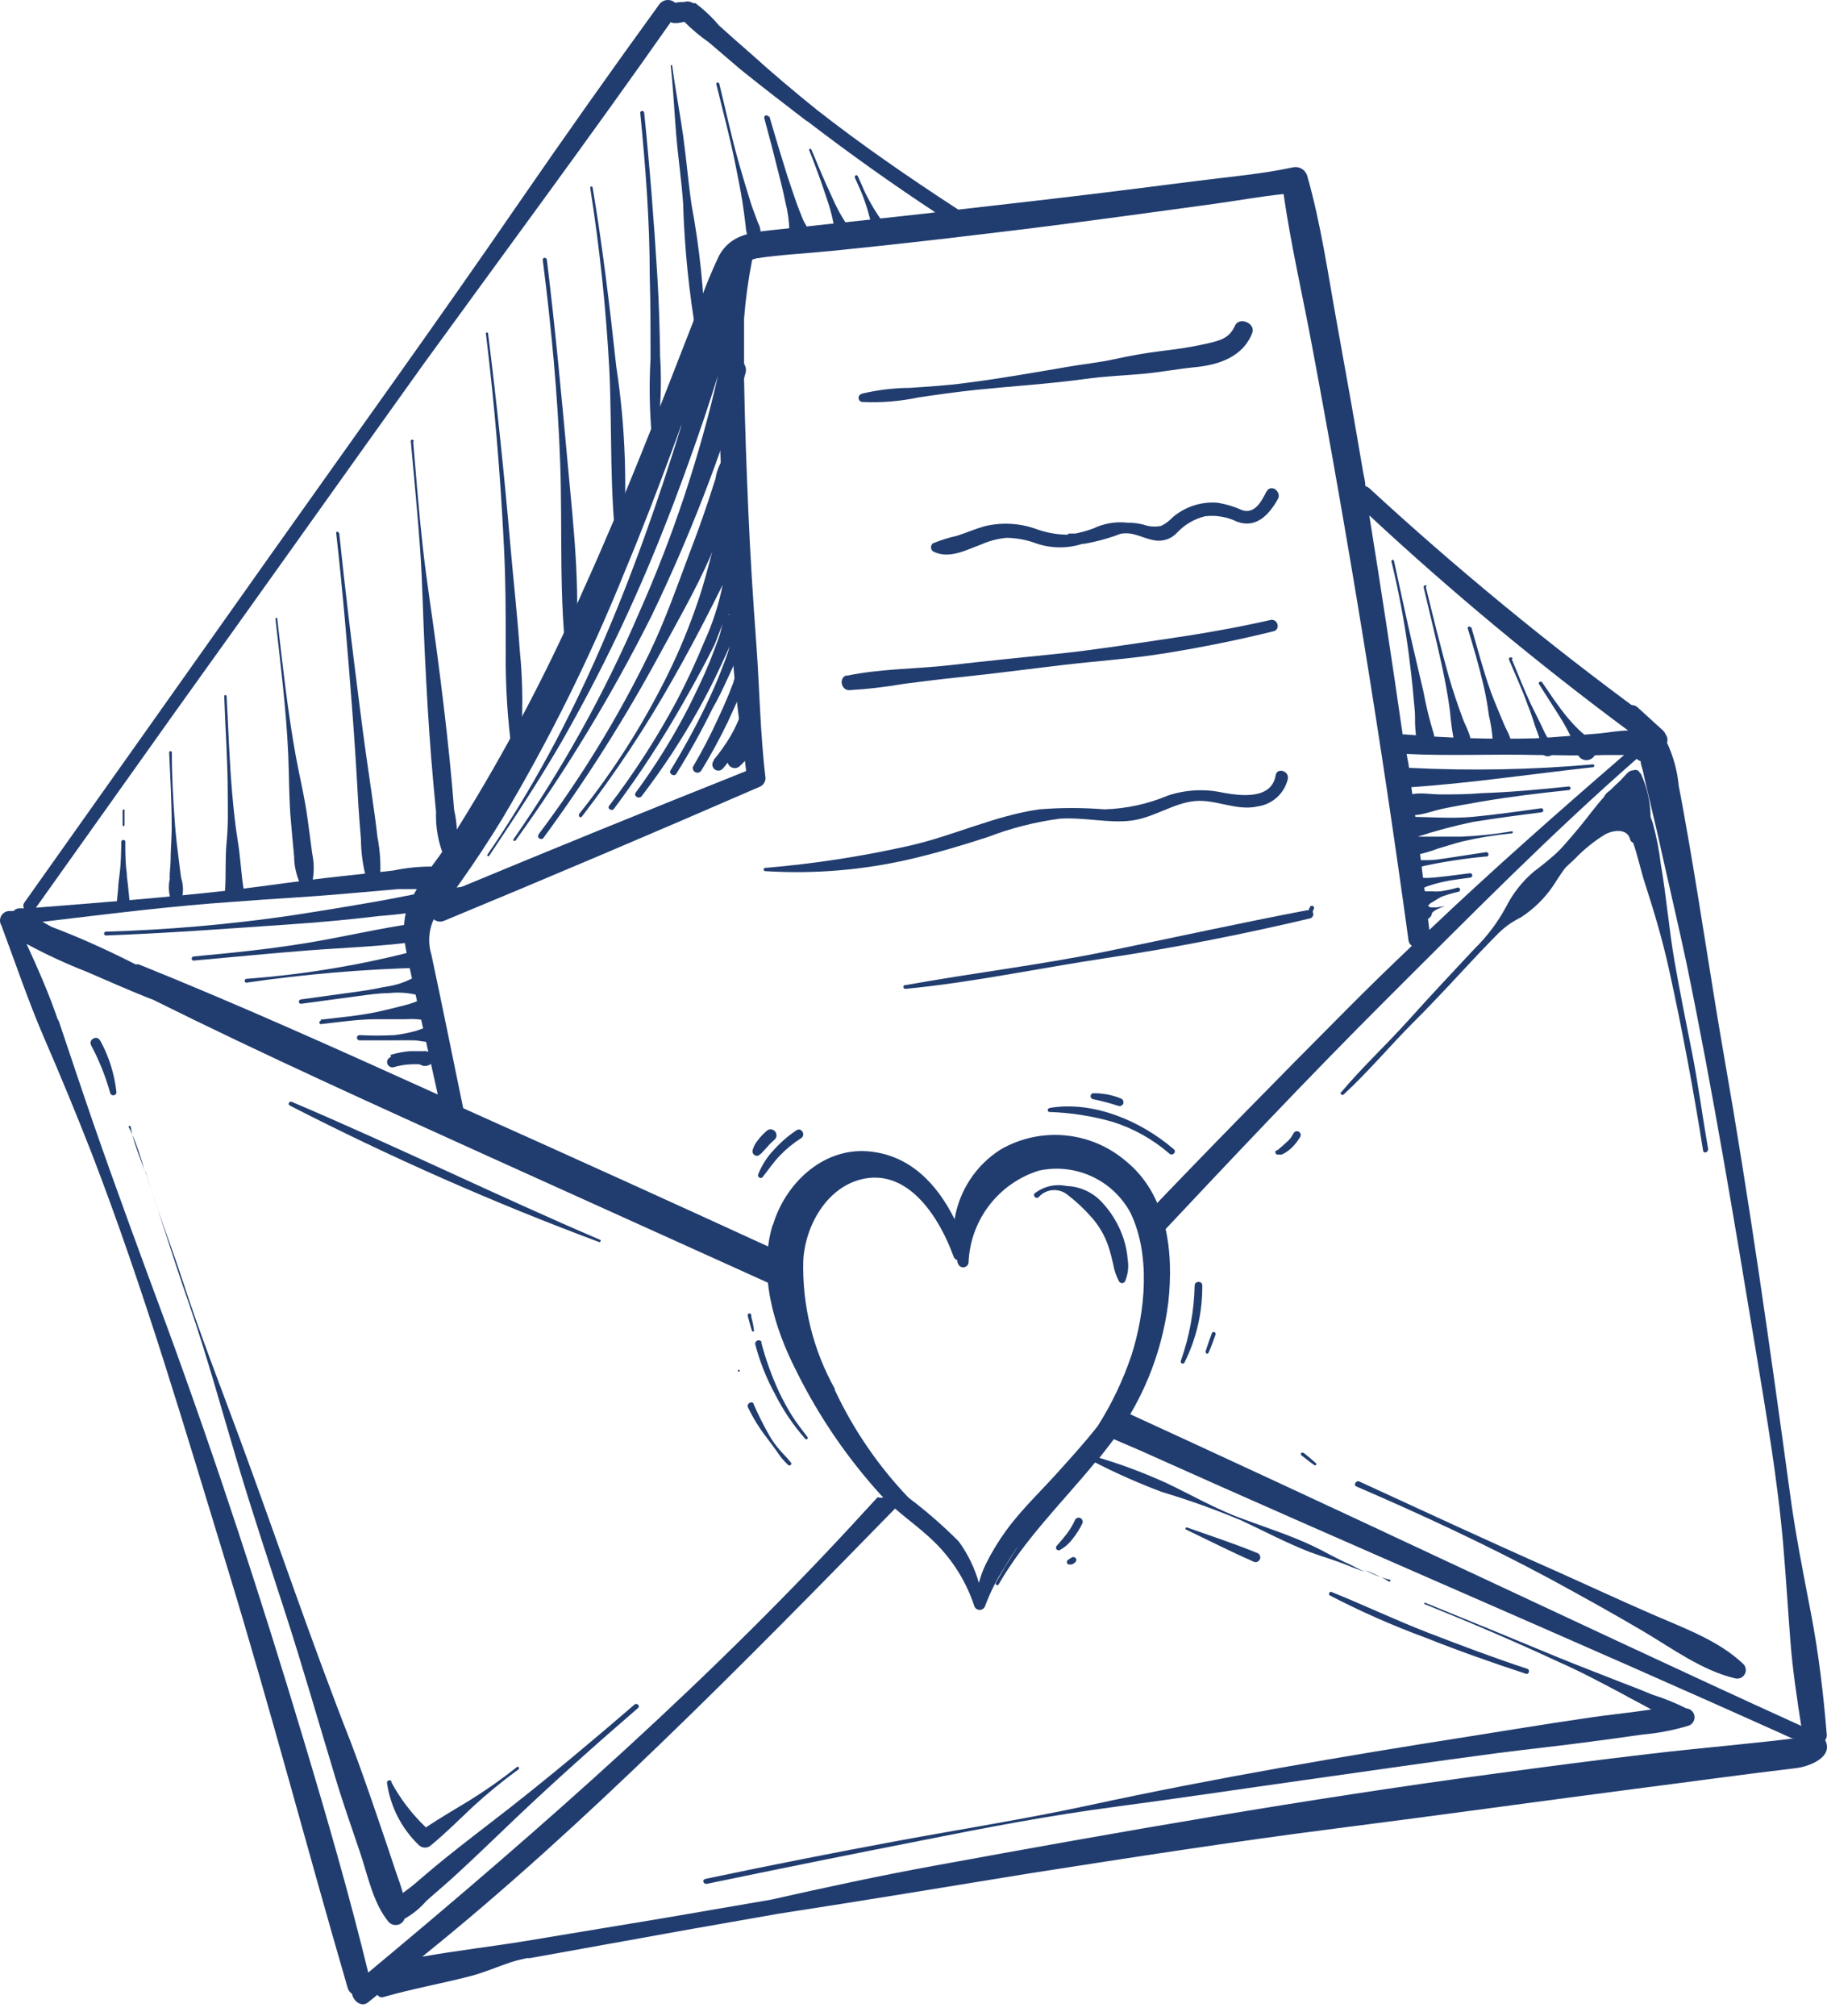 <?xml version="1.0" encoding="UTF-8"?> <svg xmlns="http://www.w3.org/2000/svg" width="146" height="161" viewBox="0 0 146 161" fill="none"><path d="M0.79 72.759C0.652 72.754 0.514 72.786 0.393 72.853C0.272 72.921 0.171 73.02 0.102 73.14C0.032 73.26 -0.003 73.397 0 73.535C0.003 73.674 0.044 73.809 0.118 73.926C1.26 76.984 2.287 80.042 3.582 83.024C4.876 86.005 6.119 89.025 7.312 92.07C11.499 102.919 14.773 114.11 18.173 125.212C21.573 136.314 24.517 147.568 27.778 158.747C27.829 158.951 27.956 159.128 28.133 159.241C28.222 159.812 28.882 160.333 29.402 159.927L30.163 159.317C30.211 159.398 30.285 159.46 30.373 159.492C30.46 159.525 30.557 159.526 30.645 159.495C32.942 158.835 35.302 158.417 37.611 157.82C38.728 157.528 39.743 157.072 40.821 156.716C41.215 156.59 41.633 156.488 42.09 156.387H42.344L53.053 154.458C56.123 153.9 59.181 153.379 62.252 152.834C68.938 151.806 75.625 150.702 82.311 149.611C90.445 148.342 98.59 147.073 106.749 146.033C114.907 144.993 123.104 143.851 131.288 142.785C135.373 142.265 139.446 141.694 143.532 141.212C144.585 141.085 146.551 140.336 145.854 138.978C145.95 138.852 145.995 138.693 145.98 138.534C145.714 135.273 145.333 132.051 144.712 128.815C144.09 125.58 143.443 122.332 143.011 119.045C141.425 107.448 139.789 95.864 137.771 84.331C136.769 78.583 135.931 72.797 134.929 67.037C134.675 65.616 134.434 64.195 134.155 62.786C134.045 61.586 133.727 60.414 133.216 59.322C133.277 59.141 133.262 58.942 133.177 58.771C133.091 58.6 132.941 58.469 132.759 58.409C132.398 58.315 132.028 58.26 131.656 58.244C131.769 58.048 131.805 57.816 131.756 57.595C131.706 57.374 131.575 57.18 131.389 57.051C123.732 51.444 116.395 45.412 109.413 38.983C109.324 38.909 109.22 38.853 109.109 38.818C109.109 38.45 108.995 38.082 108.931 37.714C108.259 33.718 107.548 29.733 106.825 25.75C106.102 21.765 105.556 17.87 104.465 14.051C104.394 13.805 104.229 13.597 104.006 13.471C103.783 13.345 103.519 13.312 103.272 13.379C100.823 13.899 98.286 14.114 95.799 14.432L88.656 15.332C84.633 15.827 80.599 16.284 76.576 16.741C72.681 14.203 68.887 11.602 65.246 8.747C63.469 7.314 61.693 5.816 59.98 4.268C59.143 3.533 58.293 2.797 57.443 2.023C56.929 1.404 56.346 0.846 55.704 0.361C55.704 0.361 55.628 0.272 55.578 0.259C55.523 0.253 55.467 0.253 55.413 0.259C55.338 0.212 55.257 0.178 55.172 0.157C55.02 0.101 54.853 0.101 54.702 0.157H54.588C54.375 0.16 54.163 0.181 53.953 0.221C53.864 0.141 53.759 0.08 53.645 0.043C53.531 0.005 53.41 -0.008 53.291 0.004C53.172 0.016 53.056 0.053 52.952 0.112C52.847 0.171 52.756 0.252 52.685 0.348C48.878 5.592 45.144 10.87 41.481 16.183C35.01 25.597 28.323 34.859 21.726 44.173C15.128 53.486 8.53 62.812 1.919 72.125C1.88 72.187 1.859 72.26 1.859 72.334C1.859 72.408 1.88 72.481 1.919 72.543H1.526C1.441 72.547 1.358 72.568 1.282 72.605C1.205 72.642 1.137 72.695 1.082 72.759H0.841M64.523 9.686C67.83 12.224 71.235 14.647 74.737 16.957L74.153 17.033C69.902 17.502 65.665 17.959 61.465 18.403C59.828 18.581 58.356 18.834 57.481 20.382C56.695 22.024 56.03 23.72 55.489 25.458C52.659 32.715 49.843 40.011 46.607 47.129C43.525 54.168 39.898 60.956 35.759 67.43C35.365 68.014 34.934 68.61 34.49 69.206C33.467 69.206 32.446 69.312 31.445 69.523L27.042 70.006C24.238 70.31 21.446 70.729 18.642 71.072C13.389 71.68 8.137 72.074 2.871 72.493C6.584 67.273 10.289 62.067 13.986 56.873C20.647 47.598 27.258 38.273 33.931 28.96C40.504 19.913 47.165 10.93 53.598 1.769C53.669 1.807 53.747 1.833 53.827 1.845H54.131C54.319 1.822 54.505 1.788 54.689 1.744C55.291 2.346 55.945 2.894 56.643 3.38C57.493 4.104 58.356 4.839 59.181 5.55C60.919 6.946 62.696 8.316 64.472 9.674M32.688 72.125C31.914 73.964 32.409 75.779 32.815 77.657L34.985 87.414C27.067 83.836 19.137 80.258 11.093 77.022C11.009 77.011 10.923 77.011 10.839 77.022C9.646 76.413 8.441 75.842 7.223 75.297C6.195 74.84 5.168 74.421 4.127 74.028L3.391 73.622C8.543 73.013 13.681 72.353 18.858 72.01C21.726 71.782 24.593 71.642 27.461 71.389L31.851 71.008C32.307 71.008 32.802 71.008 33.31 71.008C33.078 71.392 32.87 71.79 32.688 72.201M57.392 25.889C57.392 27.158 57.392 28.325 57.392 29.48C57.392 33.058 57.582 36.636 57.747 40.201C57.912 43.767 58.141 47.37 58.42 50.948C58.572 52.813 58.724 54.653 58.94 56.505C59.156 58.358 59.435 59.855 59.625 61.581C51.851 64.677 44.099 67.832 36.368 71.046L36.723 70.564C37.928 68.864 39.083 67.126 40.161 65.349C43.934 59.009 47.213 52.387 49.969 45.543C52.672 39.085 54.956 32.487 57.392 25.927M109.413 41.153C115.989 47.261 122.898 53 130.108 58.345C129.334 58.345 128.547 58.51 127.824 58.574C126.098 58.713 124.385 58.878 122.672 58.967C119.235 59.056 115.796 58.954 112.37 58.663C112.278 58.643 112.183 58.643 112.09 58.663C111.245 52.784 110.352 46.93 109.413 41.102M112.306 60.21C115.821 60.388 119.31 60.21 122.812 60.299C124.588 60.299 126.365 60.375 128.154 60.299H129.79C124.576 64.804 119.297 69.447 114.222 74.269C113.715 70.018 113.194 65.768 112.611 61.581C112.611 61.124 112.471 60.667 112.408 60.21M4.66 81.552C3.949 79.446 3.061 77.428 2.122 75.385C3.673 76.225 5.275 76.967 6.918 77.606C8.505 78.291 10.078 78.989 11.689 79.636L12.222 79.839C21.104 84.254 30.125 88.315 39.134 92.4C46.62 95.784 54.11 99.167 61.604 102.551C61.606 102.382 61.661 102.217 61.761 102.081C61.862 101.944 62.002 101.842 62.163 101.789C62.163 101.789 62.163 101.701 62.163 101.663C62.163 101.18 62.328 100.711 62.391 100.242C62.391 100.165 62.391 100.089 62.391 100.013C54.008 96.164 45.613 92.358 37.205 88.594L37.015 88.505C36.165 84.419 35.353 80.347 34.477 76.261C34.187 75.324 34.25 74.312 34.655 73.419C34.772 73.515 34.913 73.577 35.063 73.597C35.214 73.618 35.367 73.595 35.505 73.533C43.964 70.031 52.384 66.457 60.767 62.812C60.893 62.745 60.998 62.644 61.07 62.521C61.142 62.397 61.178 62.256 61.173 62.114C60.742 58.574 60.703 54.958 60.437 51.392C60.171 47.827 59.955 44.376 59.803 40.861C59.65 37.346 59.523 33.819 59.46 30.305C59.46 28.68 59.46 27.056 59.46 25.432C59.587 23.856 59.803 22.289 60.107 20.738L60.424 20.636C62.404 20.332 64.459 20.243 66.451 20.04C70.562 19.625 74.673 19.169 78.784 18.669C82.844 18.2 86.904 17.654 90.965 17.109L97.106 16.271C98.92 16.018 100.747 15.688 102.574 15.497C103.158 19.558 104.097 23.593 104.846 27.615C107.806 43.382 110.378 59.217 112.56 75.119C112.572 75.204 112.602 75.285 112.648 75.357C112.694 75.43 112.755 75.491 112.826 75.538C111.037 77.238 109.261 78.963 107.523 80.715C102.067 86.196 96.636 91.715 91.295 97.311C91.409 98.161 91.51 99.011 91.548 99.848L91.739 99.658C98.083 92.908 104.427 86.158 110.974 79.636C117.521 73.114 123.89 66.643 130.793 60.604C130.881 60.693 130.99 60.759 131.11 60.794C131.11 61.048 131.224 61.302 131.288 61.568C131.351 61.834 131.402 62.076 131.453 62.329L131.947 64.423C132.29 65.831 132.607 67.227 132.912 68.623C133.533 71.401 134.181 74.155 134.777 76.946C136.87 87.097 138.583 97.437 140.284 107.715C141.146 112.955 142.073 118.259 142.517 123.562C142.732 126.1 142.885 128.638 143.075 131.074C143.253 133.37 143.595 135.629 143.95 137.9C143.95 137.9 143.95 137.811 143.824 137.786C134.079 133.358 124.411 128.79 114.717 124.273C106.114 120.238 97.499 116.241 88.871 112.283C88.645 113.048 88.37 113.798 88.046 114.528L91.003 115.797C108.347 123.588 125.87 131.023 143.189 138.826C143.273 138.838 143.359 138.838 143.443 138.826L142.847 138.902L141.273 139.08L138.114 139.41C135.995 139.625 133.889 139.829 131.77 140.082C127.621 140.564 123.484 141.11 119.348 141.668C104.401 143.673 89.518 146.287 74.686 149.002C70.308 149.801 65.956 150.74 61.617 151.717L53.053 153.189L42.103 155.004C39.349 155.46 36.507 155.777 33.741 156.272C40.352 150.956 46.645 145.183 52.773 139.27C59.359 132.926 65.804 126.341 72.224 119.769C72.118 119.812 72.004 119.834 71.888 119.833C71.773 119.833 71.659 119.809 71.553 119.764C71.447 119.72 71.351 119.654 71.27 119.572C71.189 119.49 71.126 119.393 71.082 119.286C70.97 119.423 70.82 119.524 70.651 119.576C70.481 119.628 70.3 119.628 70.131 119.578C69.839 119.908 69.522 120.225 69.23 120.555C56.986 133.967 43.371 145.932 29.427 157.541C27.905 151.286 26.116 145.119 24.263 138.953C20.939 127.864 17.348 116.863 13.351 105.964C11.321 100.483 9.291 95.001 7.375 89.469C6.449 86.779 5.548 84.064 4.635 81.362" fill="#213D6F"></path><path d="M8.035 83.151C8.718 84.413 9.149 85.797 9.304 87.224C9.304 87.528 8.885 87.566 8.809 87.3C8.441 85.98 7.931 84.703 7.286 83.493C7.033 83.037 7.743 82.631 7.984 83.088" fill="#213D6F"></path><path d="M12.565 96.46C13.263 98.49 14.024 100.508 14.684 102.551C16.041 106.7 17.64 110.773 19.15 114.871C22.132 122.953 24.872 131.112 28.032 139.143C28.895 141.402 29.669 143.686 30.455 145.982C30.849 147.124 31.229 148.266 31.61 149.421C31.813 150.004 32.029 150.588 32.193 151.184C32.485 150.956 32.79 150.753 33.056 150.525C33.868 149.839 34.668 149.142 35.505 148.469C37.218 147.086 38.969 145.767 40.707 144.409C44.12 141.732 47.419 138.966 50.705 136.136C50.896 135.971 51.188 136.25 50.984 136.415C47.673 139.27 44.412 142.176 41.227 145.196C39.692 146.655 38.169 148.139 36.609 149.573C35.784 150.347 34.921 151.057 34.071 151.819C33.578 152.389 32.99 152.87 32.333 153.24C32.289 153.362 32.215 153.471 32.117 153.557C32.018 153.642 31.9 153.701 31.773 153.727C31.646 153.754 31.514 153.748 31.39 153.709C31.266 153.67 31.154 153.601 31.064 153.506C29.795 151.984 29.377 149.7 28.755 147.898C28.044 145.805 27.308 143.711 26.674 141.554C25.405 137.38 24.213 133.193 22.868 129.031C21.523 124.869 20.203 120.923 18.96 116.761C17.716 112.6 16.562 108.362 15.153 104.264C14.354 101.98 13.618 99.683 12.869 97.387C12.501 96.232 12.121 95.09 11.727 93.936C11.727 93.771 11.626 93.58 11.562 93.403L12.565 96.46Z" fill="#213D6F"></path><path d="M10.446 89.977C10.476 90.191 10.518 90.403 10.573 90.611C10.49 90.412 10.397 90.217 10.293 90.028C10.23 89.913 10.433 89.85 10.446 90.028" fill="#213D6F"></path><path d="M11.524 93.415C11.22 92.514 10.801 91.563 10.573 90.611C10.958 91.536 11.281 92.485 11.537 93.453" fill="#213D6F"></path><path d="M31.267 142.328C31.993 143.671 32.927 144.892 34.033 145.944C35.162 145.196 36.355 144.498 37.51 143.8C38.829 142.982 40.1 142.088 41.316 141.123C41.43 141.034 41.544 141.224 41.43 141.313C40.161 142.237 38.945 143.233 37.789 144.295C36.697 145.323 35.619 146.401 34.464 147.353C34.331 147.485 34.151 147.56 33.963 147.56C33.775 147.56 33.595 147.485 33.462 147.353C32.083 146.026 31.189 144.274 30.924 142.379C30.924 142.176 31.203 142.112 31.292 142.277" fill="#213D6F"></path><path d="M56.504 150.03C61.579 148.964 66.654 147.962 71.73 147.023C76.805 146.084 81.969 145.272 87.032 144.18C97.182 141.985 107.333 140.26 117.623 138.648C120.503 138.192 123.396 137.71 126.276 137.291C127.545 137.088 128.953 136.923 130.298 136.758L131.96 136.53C131.199 136.098 130.4 135.705 129.613 135.261C127.938 134.373 126.251 133.472 124.538 132.723C121.023 131.086 117.458 129.564 113.854 128.117C113.778 128.117 113.854 127.965 113.854 127.99C117.394 129.424 120.922 130.883 124.449 132.342C126.149 133.04 127.862 133.687 129.524 134.347C130.374 134.664 131.237 135.007 132.062 135.35C132.987 135.639 133.886 136.004 134.752 136.441C134.916 136.452 135.071 136.519 135.191 136.632C135.311 136.745 135.388 136.896 135.409 137.059C135.43 137.222 135.394 137.388 135.306 137.527C135.219 137.667 135.086 137.772 134.929 137.824C133.727 138.188 132.489 138.426 131.237 138.534C129.854 138.737 128.471 138.915 127.075 139.105C124.627 139.435 122.165 139.689 119.716 140.006C114.501 140.691 109.299 141.453 104.084 142.188C99.111 142.886 94.137 143.635 89.15 144.295C83.948 144.98 78.81 145.957 73.671 146.985C67.927 148.11 62.188 149.268 56.453 150.461C56.199 150.461 56.085 150.131 56.352 150.068" fill="#213D6F"></path><path d="M110.999 126.316C110.802 126.187 110.599 126.069 110.39 125.961C110.609 126.046 110.834 126.113 111.063 126.164C111.177 126.164 111.063 126.379 110.999 126.316Z" fill="#213D6F"></path><path d="M61.744 97.831C60.576 101.726 61.833 105.964 63.622 109.466C65.404 113.071 67.68 116.411 70.384 119.388C71.653 120.771 73.328 121.824 74.711 123.195C76.149 124.612 77.228 126.352 77.858 128.27C77.889 128.359 77.947 128.437 78.024 128.492C78.102 128.547 78.194 128.576 78.289 128.576C78.384 128.576 78.476 128.547 78.554 128.492C78.631 128.437 78.689 128.359 78.721 128.27C79.127 127.174 79.654 126.127 80.294 125.149C80.636 124.552 81.017 123.969 81.41 123.398C80.776 124.387 80.141 125.39 79.583 126.417C79.507 126.557 79.723 126.684 79.799 126.544C81.88 122.928 84.874 120.01 87.513 116.8C89.248 117.687 91.031 118.475 92.855 119.16C95.009 119.803 97.126 120.562 99.199 121.431C101.014 122.281 102.815 123.233 104.706 123.969C105.708 124.337 106.711 124.616 107.7 125.022C108.144 125.212 108.601 125.364 109.058 125.542C108.614 125.314 108.182 125.098 107.789 124.907C106.812 124.489 105.911 123.943 104.947 123.486C103.132 122.624 101.14 121.989 99.301 121.304C97.169 120.53 95.228 119.401 93.198 118.437C91.464 117.649 89.68 116.979 87.856 116.432L88.541 115.556C91.171 112.219 92.838 108.226 93.363 104.01C93.807 99.988 93.299 95.395 89.924 92.692C88.556 91.538 86.867 90.834 85.084 90.675C83.302 90.516 81.514 90.91 79.964 91.804C78.992 92.42 78.162 93.235 77.527 94.195C76.893 95.155 76.469 96.239 76.284 97.374C74.889 94.558 72.681 92.185 69.281 91.944C65.677 91.703 62.733 94.583 61.769 97.831M66.73 110.951C64.968 107.809 64.091 104.248 64.193 100.648C64.358 97.831 66.134 94.684 69.103 94.126C72.757 93.454 75.142 97.438 76.183 100.305C76.204 100.384 76.245 100.456 76.3 100.515C76.355 100.575 76.424 100.62 76.5 100.648C76.5 100.749 76.5 100.838 76.564 100.927C76.596 101.02 76.659 101.1 76.743 101.152C76.826 101.204 76.925 101.226 77.023 101.214C77.121 101.203 77.212 101.157 77.281 101.087C77.35 101.016 77.392 100.924 77.401 100.825C77.467 99.172 78.043 97.581 79.049 96.268C80.055 94.955 81.443 93.985 83.022 93.492C84.443 93.183 85.926 93.346 87.247 93.955C88.567 94.564 89.654 95.586 90.343 96.867C91.967 100.242 91.523 104.746 90.432 108.197C89.762 110.194 88.855 112.102 87.729 113.881C86.739 115.15 85.674 116.318 84.646 117.46C83.225 119.058 81.664 120.505 80.408 122.23C79.785 123.082 79.238 123.986 78.771 124.933C78.541 125.409 78.358 125.906 78.226 126.417C77.888 125.227 77.342 124.106 76.614 123.106C75.358 121.845 74.014 120.675 72.592 119.604C70.178 117.073 68.19 114.168 66.705 111.001" fill="#213D6F"></path><path d="M109.071 125.402C109.505 125.562 109.929 125.748 110.34 125.961C109.905 125.802 109.481 125.615 109.071 125.402Z" fill="#213D6F"></path><path d="M106.394 127.14C108.931 128.155 111.469 129.373 114.133 130.401C116.798 131.429 119.386 132.406 122.051 133.281C122.292 133.358 122.19 133.751 121.937 133.675C119.221 132.787 116.532 131.835 113.88 130.782C111.274 129.823 108.731 128.7 106.267 127.419C106.115 127.343 106.267 127.064 106.394 127.14Z" fill="#213D6F"></path><path d="M94.847 121.989C96.7 122.649 98.578 123.258 100.405 124.006C100.46 124.017 100.513 124.041 100.558 124.074C100.604 124.108 100.641 124.152 100.668 124.202C100.694 124.252 100.709 124.307 100.712 124.364C100.714 124.42 100.704 124.477 100.682 124.529C100.659 124.581 100.626 124.628 100.583 124.665C100.541 124.703 100.491 124.73 100.436 124.746C100.382 124.762 100.324 124.765 100.268 124.755C100.212 124.746 100.159 124.724 100.113 124.692C98.311 123.905 96.548 123.004 94.771 122.154C94.67 122.154 94.771 121.951 94.847 121.989Z" fill="#213D6F"></path><path d="M103.996 116.038C103.996 115.975 104.122 116.038 104.186 116.038C104.516 116.305 104.846 116.571 105.163 116.863C105.239 116.939 105.163 117.079 105.036 117.015C104.681 116.774 104.338 116.495 103.996 116.229C103.982 116.217 103.971 116.202 103.964 116.186C103.956 116.169 103.953 116.151 103.953 116.133C103.953 116.115 103.956 116.098 103.964 116.081C103.971 116.065 103.982 116.05 103.996 116.038Z" fill="#213D6F"></path><path d="M108.601 118.309C113.791 120.695 118.955 123.093 124.182 125.402C126.796 126.569 129.384 127.775 132.011 128.917C134.637 130.058 137.34 131.023 139.319 132.901C139.423 133.008 139.49 133.146 139.508 133.294C139.526 133.442 139.496 133.592 139.421 133.721C139.347 133.851 139.232 133.952 139.094 134.01C138.957 134.068 138.804 134.079 138.659 134.043C136.007 133.421 133.584 131.619 131.237 130.236C128.889 128.853 126.301 127.419 123.801 126.062C118.726 123.346 113.651 120.986 108.385 118.715C108.132 118.601 108.385 118.208 108.601 118.322" fill="#213D6F"></path><path d="M107.142 87.274C108.83 85.257 110.771 83.468 112.56 81.476C114.349 79.484 116.062 77.669 117.813 75.792C118.826 74.807 119.682 73.673 120.351 72.429C120.895 71.351 121.65 70.394 122.571 69.612C123.706 68.769 124.767 67.831 125.743 66.808C126.586 65.959 127.375 65.056 128.103 64.106C128.096 63.967 128.118 63.829 128.166 63.699C128.215 63.569 128.29 63.45 128.386 63.35C128.482 63.251 128.598 63.171 128.726 63.118C128.854 63.065 128.992 63.038 129.131 63.04C129.239 63.042 129.345 63.068 129.442 63.116C129.538 63.165 129.623 63.234 129.689 63.319C129.777 63.306 129.867 63.306 129.955 63.319C130.184 63.341 130.407 63.401 130.615 63.497C130.833 63.591 131.023 63.737 131.169 63.923C131.315 64.109 131.413 64.329 131.453 64.563C131.733 64.903 131.944 65.296 132.074 65.717C132.372 66.808 132.588 67.919 132.722 69.041C133.166 71.579 133.369 74.206 133.813 76.756C134.257 79.306 134.752 81.704 135.234 84.166C135.716 86.627 136.058 89.241 136.503 91.779C136.503 92.045 136.135 92.159 136.097 91.893C135.335 87.071 134.434 82.237 133.381 77.454C132.874 75.132 132.201 72.861 131.465 70.59C131.097 69.46 130.869 68.293 130.463 67.176C130.306 66.761 130.171 66.337 130.057 65.907C129.933 65.889 129.815 65.845 129.71 65.777C129.605 65.709 129.516 65.62 129.448 65.514C129.208 65.487 128.975 65.414 128.763 65.299C128.706 65.25 128.655 65.194 128.611 65.134C127.875 65.819 127.342 66.72 126.58 67.392C125.678 68.446 124.856 69.566 124.119 70.742C123.431 71.754 122.546 72.617 121.518 73.279C120.855 73.6 120.251 74.029 119.729 74.548C119.272 75.018 118.803 75.487 118.346 75.969C116.57 77.847 114.831 79.776 113.017 81.577C111.202 83.379 109.35 85.6 107.358 87.427C107.328 87.444 107.294 87.45 107.26 87.445C107.226 87.44 107.195 87.424 107.171 87.399C107.148 87.374 107.133 87.342 107.13 87.308C107.127 87.274 107.136 87.24 107.155 87.211" fill="#213D6F"></path><path d="M102.092 91.855L102.321 91.665C102.348 91.629 102.383 91.598 102.422 91.576L102.815 91.22L103.006 91.043C103.028 91.003 103.059 90.969 103.095 90.941C103.206 90.799 103.304 90.646 103.386 90.484C103.428 90.419 103.494 90.372 103.569 90.353C103.645 90.334 103.725 90.345 103.792 90.383C103.86 90.423 103.91 90.487 103.931 90.563C103.953 90.639 103.944 90.72 103.907 90.789C103.709 91.132 103.461 91.445 103.171 91.715C103.02 91.856 102.854 91.979 102.676 92.083L102.422 92.21H102.257H102.092C101.927 92.21 101.864 92.007 101.965 91.893" fill="#213D6F"></path><path d="M82.705 95.293C83.061 95.02 83.473 94.827 83.911 94.728C84.349 94.63 84.803 94.628 85.243 94.722C86.304 94.76 87.308 95.216 88.034 95.991C88.816 96.818 89.41 97.805 89.772 98.884C89.956 99.43 90.071 99.997 90.115 100.571C90.216 101.172 90.141 101.789 89.899 102.348C89.874 102.387 89.839 102.419 89.798 102.442C89.757 102.464 89.711 102.476 89.664 102.476C89.618 102.476 89.572 102.464 89.531 102.442C89.49 102.419 89.455 102.387 89.43 102.348C89.198 101.92 89.04 101.457 88.96 100.977C88.846 100.495 88.732 100 88.567 99.518C88.272 98.649 87.801 97.85 87.184 97.171C86.614 96.53 85.986 95.943 85.306 95.42C84.973 95.15 84.549 95.018 84.122 95.051C83.695 95.084 83.297 95.28 83.009 95.598C82.819 95.813 82.489 95.496 82.692 95.293" fill="#213D6F"></path><path d="M60.031 105.05C60.031 105.253 60.12 105.456 60.158 105.659C60.196 105.862 60.234 106.078 60.26 106.294C60.253 106.31 60.242 106.324 60.227 106.334C60.212 106.344 60.195 106.35 60.177 106.35C60.159 106.35 60.142 106.344 60.127 106.334C60.113 106.324 60.101 106.31 60.095 106.294C60.031 106.103 59.968 105.9 59.917 105.697C59.866 105.494 59.803 105.291 59.752 105.088C59.701 104.885 59.993 104.822 60.031 105.012" fill="#213D6F"></path><path d="M60.831 107.207C61.193 108.584 61.677 109.926 62.277 111.217C62.574 111.839 62.904 112.445 63.267 113.031C63.647 113.64 64.091 114.186 64.535 114.782C64.549 114.806 64.554 114.834 64.548 114.861C64.543 114.888 64.528 114.912 64.507 114.929C64.485 114.946 64.458 114.954 64.431 114.953C64.404 114.952 64.378 114.941 64.358 114.922C63.406 113.845 62.596 112.651 61.947 111.369C61.25 110.1 60.713 108.749 60.348 107.347C60.342 107.281 60.36 107.215 60.398 107.161C60.436 107.107 60.492 107.068 60.556 107.051C60.62 107.034 60.688 107.041 60.747 107.069C60.807 107.098 60.854 107.147 60.881 107.207" fill="#213D6F"></path><path d="M59.041 109.402C59.062 109.402 59.081 109.41 59.095 109.425C59.11 109.439 59.118 109.458 59.118 109.478C59.118 109.499 59.11 109.518 59.095 109.532C59.081 109.546 59.062 109.554 59.041 109.554C59.021 109.554 59.002 109.546 58.988 109.532C58.973 109.518 58.965 109.499 58.965 109.478C58.965 109.458 58.973 109.439 58.988 109.425C59.002 109.41 59.021 109.402 59.041 109.402Z" fill="#213D6F"></path><path d="M60.209 112.105C60.584 112.974 61.008 113.821 61.478 114.643C61.716 115.052 61.992 115.439 62.302 115.797C62.607 116.152 62.937 116.457 63.216 116.825C63.305 116.977 63.102 117.104 62.987 117.003C62.652 116.695 62.358 116.345 62.112 115.962C61.833 115.582 61.554 115.188 61.262 114.808C60.683 114.063 60.186 113.259 59.777 112.41C59.625 112.092 60.107 111.826 60.247 112.143" fill="#213D6F"></path><path d="M84.431 123.473L84.862 122.979L85.065 122.725L85.243 122.509C85.507 122.158 85.733 121.78 85.915 121.38C85.935 121.341 85.962 121.308 85.996 121.28C86.029 121.253 86.068 121.232 86.11 121.221C86.151 121.209 86.195 121.205 86.238 121.211C86.281 121.217 86.322 121.231 86.359 121.253C86.397 121.275 86.43 121.305 86.456 121.34C86.483 121.375 86.501 121.415 86.512 121.457C86.523 121.5 86.525 121.544 86.518 121.588C86.511 121.631 86.496 121.672 86.473 121.71C86.268 122.13 86.017 122.525 85.725 122.89C85.447 123.265 85.093 123.577 84.684 123.803C84.641 123.821 84.592 123.824 84.546 123.812C84.501 123.8 84.46 123.773 84.431 123.735C84.403 123.698 84.387 123.652 84.387 123.605C84.387 123.557 84.402 123.511 84.431 123.473Z" fill="#213D6F"></path><path d="M85.242 124.692L85.331 124.603L85.42 124.527L85.674 124.375C85.702 124.363 85.732 124.357 85.762 124.357C85.793 124.357 85.823 124.363 85.851 124.375C85.883 124.379 85.912 124.393 85.937 124.413C85.961 124.433 85.98 124.459 85.991 124.489C86.006 124.516 86.015 124.546 86.015 124.578C86.015 124.609 86.006 124.639 85.991 124.666C85.977 124.724 85.94 124.774 85.889 124.806L85.674 124.946C85.641 124.958 85.605 124.958 85.572 124.946H85.458H85.382C85.362 124.94 85.344 124.93 85.329 124.917C85.314 124.904 85.301 124.888 85.293 124.869C85.269 124.834 85.256 124.792 85.256 124.749C85.256 124.706 85.269 124.664 85.293 124.628" fill="#213D6F"></path><path d="M83.847 88.492C87.361 87.883 91.193 89.533 93.807 91.791C94.048 91.994 93.705 92.35 93.464 92.147C92.146 91.003 90.609 90.14 88.947 89.609C87.295 89.133 85.59 88.865 83.872 88.809C83.707 88.809 83.644 88.543 83.872 88.505" fill="#213D6F"></path><path d="M87.4 87.312C88.134 87.307 88.862 87.445 89.544 87.718C89.625 87.742 89.694 87.796 89.737 87.869C89.779 87.942 89.792 88.029 89.772 88.112C89.749 88.192 89.694 88.26 89.62 88.301C89.546 88.341 89.46 88.351 89.379 88.327C88.709 88.107 88.027 87.925 87.336 87.782C87.283 87.769 87.236 87.739 87.202 87.697C87.168 87.654 87.15 87.601 87.15 87.547C87.15 87.493 87.168 87.44 87.202 87.397C87.236 87.355 87.283 87.325 87.336 87.312" fill="#213D6F"></path><path d="M61.846 91.829C62.379 91.236 62.984 90.712 63.647 90.269C64.041 90.002 64.421 90.649 64.015 90.903C63.394 91.297 62.823 91.766 62.315 92.299C61.795 92.832 61.389 93.453 60.932 94.024C60.898 94.054 60.856 94.073 60.811 94.078C60.766 94.083 60.721 94.073 60.681 94.051C60.642 94.028 60.611 93.994 60.592 93.953C60.573 93.912 60.568 93.866 60.577 93.821C60.863 93.08 61.295 92.402 61.846 91.829Z" fill="#213D6F"></path><path d="M60.336 91.385C60.427 91.238 60.529 91.098 60.64 90.966C60.824 90.737 61.027 90.524 61.249 90.332C61.292 90.287 61.343 90.252 61.4 90.228C61.457 90.203 61.518 90.191 61.579 90.191C61.641 90.191 61.702 90.203 61.759 90.228C61.815 90.252 61.867 90.287 61.909 90.332C61.955 90.376 61.991 90.429 62.015 90.488C62.039 90.547 62.051 90.611 62.049 90.674C62.051 90.736 62.04 90.798 62.016 90.855C61.992 90.912 61.955 90.963 61.909 91.004C61.695 91.187 61.495 91.386 61.313 91.601L61.034 91.905L60.894 92.057C60.845 92.111 60.79 92.157 60.729 92.197C60.678 92.255 60.608 92.293 60.531 92.305C60.455 92.316 60.377 92.301 60.31 92.26C60.242 92.221 60.188 92.159 60.158 92.086C60.128 92.012 60.124 91.931 60.146 91.854C60.19 91.691 60.254 91.533 60.336 91.385Z" fill="#213D6F"></path><path d="M95.469 102.665C95.469 102.284 96.091 102.284 96.078 102.665C96.097 104.809 95.606 106.927 94.644 108.844C94.621 108.872 94.59 108.892 94.555 108.901C94.52 108.909 94.483 108.906 94.45 108.892C94.417 108.878 94.389 108.853 94.371 108.821C94.354 108.789 94.347 108.753 94.352 108.717C95.045 106.772 95.422 104.729 95.469 102.665Z" fill="#213D6F"></path><path d="M96.585 107.195C96.662 106.966 96.751 106.725 96.839 106.484C96.845 106.465 96.855 106.447 96.867 106.432C96.88 106.416 96.896 106.403 96.913 106.394C96.931 106.384 96.95 106.378 96.97 106.377C96.99 106.375 97.01 106.377 97.03 106.383C97.069 106.394 97.102 106.42 97.124 106.456C97.145 106.491 97.152 106.533 97.144 106.573L96.877 107.296C96.788 107.537 96.7 107.778 96.585 108.019C96.471 108.26 96.306 108.019 96.344 107.918C96.382 107.816 96.497 107.436 96.585 107.195Z" fill="#213D6F"></path><path d="M8.467 74.408C13.372 74.264 18.265 73.841 23.122 73.139C25.448 72.784 27.77 72.404 30.087 71.998C32.384 71.604 34.718 71.021 37.053 70.818C37.776 70.741 37.903 71.896 37.218 72.086C34.923 72.624 32.59 72.984 30.24 73.165C27.829 73.457 25.431 73.672 23.007 73.837C18.173 74.167 13.326 74.535 8.467 74.713C8.426 74.713 8.388 74.697 8.359 74.668C8.33 74.64 8.314 74.601 8.314 74.561C8.314 74.52 8.33 74.481 8.359 74.453C8.388 74.424 8.426 74.408 8.467 74.408Z" fill="#213D6F"></path><path d="M15.47 76.388C18.503 76.109 21.522 75.804 24.529 75.309C27.537 74.814 30.29 74.142 33.196 73.736C34.122 73.597 34.528 75.005 33.589 75.157C30.62 75.588 27.6 75.677 24.618 75.906C21.637 76.134 18.515 76.451 15.47 76.718C15.267 76.718 15.267 76.413 15.47 76.388Z" fill="#213D6F"></path><path d="M19.645 78.177C24.312 77.835 28.937 77.062 33.462 75.868C34.465 75.563 34.731 77.301 33.652 77.289C28.981 77.41 24.32 77.808 19.695 78.481C19.505 78.481 19.505 78.189 19.695 78.177" fill="#213D6F"></path><path d="M23.997 79.826L28.615 79.192C29.364 79.09 30.113 78.951 30.861 78.799C31.64 78.69 32.392 78.441 33.081 78.063C33.2 77.997 33.333 77.963 33.468 77.963C33.604 77.963 33.737 77.997 33.855 78.063L33.982 78.139C34.065 78.189 34.136 78.258 34.188 78.339C34.241 78.421 34.274 78.513 34.287 78.609C34.299 78.706 34.289 78.803 34.258 78.895C34.228 78.987 34.177 79.071 34.109 79.141L34.008 79.255C33.913 79.35 33.795 79.417 33.666 79.451C33.536 79.484 33.4 79.482 33.272 79.446C32.536 79.277 31.776 79.234 31.026 79.319C30.239 79.319 29.44 79.446 28.666 79.547L24.048 80.169C23.857 80.169 23.806 79.852 24.048 79.826" fill="#213D6F"></path><path d="M25.608 81.438C27.105 81.26 28.615 81.133 30.087 80.829C30.798 80.676 31.495 80.499 32.206 80.321C32.52 80.247 32.83 80.154 33.132 80.042C33.328 79.939 33.545 79.885 33.767 79.885C33.988 79.885 34.206 79.939 34.401 80.042C34.492 80.093 34.569 80.165 34.628 80.251C34.686 80.338 34.723 80.437 34.737 80.54C34.75 80.643 34.74 80.749 34.706 80.847C34.672 80.946 34.615 81.035 34.541 81.108C34.381 81.246 34.191 81.345 33.986 81.396C33.781 81.447 33.566 81.448 33.361 81.4C33.035 81.381 32.709 81.381 32.384 81.4C31.622 81.4 30.861 81.4 30.1 81.4C28.615 81.4 27.131 81.628 25.646 81.793C25.481 81.793 25.481 81.539 25.646 81.526" fill="#213D6F"></path><path d="M28.729 82.669C29.663 82.719 30.599 82.719 31.534 82.669C32.034 82.61 32.53 82.517 33.018 82.389C33.475 82.301 33.893 82.06 34.287 81.971C34.455 81.947 34.626 81.992 34.761 82.094C34.897 82.196 34.986 82.348 35.01 82.516C35.034 82.685 34.989 82.855 34.887 82.991C34.785 83.127 34.633 83.216 34.464 83.24C33.995 83.24 33.526 83.1 33.056 83.087C32.587 83.075 32.079 83.087 31.597 83.087C30.645 83.087 29.681 83.087 28.729 83.087C28.674 83.087 28.621 83.065 28.581 83.026C28.542 82.987 28.52 82.933 28.52 82.878C28.52 82.823 28.542 82.769 28.581 82.73C28.621 82.691 28.674 82.669 28.729 82.669Z" fill="#213D6F"></path><path d="M31.203 84.254C31.711 84.096 32.234 83.994 32.764 83.95H33.132H33.513C33.513 83.95 33.703 83.95 33.614 83.95H33.83C33.951 83.933 34.075 83.946 34.19 83.988C34.305 84.03 34.408 84.1 34.49 84.191C34.545 84.247 34.587 84.315 34.612 84.389C34.638 84.464 34.646 84.544 34.636 84.622C34.627 84.7 34.599 84.775 34.556 84.841C34.513 84.907 34.456 84.963 34.388 85.003C34.297 85.066 34.192 85.108 34.082 85.125C33.973 85.143 33.86 85.136 33.754 85.105L33.525 85.003C33.293 84.99 33.06 84.99 32.827 85.003C32.367 85.022 31.911 85.099 31.47 85.231C31.362 85.259 31.248 85.244 31.151 85.19C31.054 85.136 30.982 85.046 30.95 84.94C30.934 84.886 30.93 84.831 30.936 84.775C30.942 84.72 30.959 84.667 30.987 84.618C31.014 84.57 31.05 84.528 31.094 84.493C31.138 84.459 31.188 84.434 31.241 84.419" fill="#213D6F"></path><path d="M111.938 61.847L112.014 61.707C112.086 61.593 112.185 61.498 112.302 61.432C112.42 61.365 112.552 61.329 112.687 61.327C117.555 61.57 122.435 61.477 127.291 61.048C127.443 61.048 127.443 61.251 127.291 61.276C122.418 61.809 117.572 62.545 112.687 62.875C112.552 62.873 112.419 62.838 112.301 62.771C112.184 62.705 112.085 62.609 112.014 62.494L111.938 62.367C111.895 62.287 111.872 62.198 111.872 62.107C111.872 62.016 111.895 61.927 111.938 61.847Z" fill="#213D6F"></path><path d="M111.976 63.992C112.522 63.065 114.108 63.446 115.034 63.446C116.163 63.446 117.292 63.446 118.434 63.344C120.744 63.268 123.053 63.053 125.362 62.812C125.552 62.812 125.552 63.091 125.362 63.103C123.027 63.344 120.705 63.624 118.396 64.017C117.318 64.207 116.252 64.385 115.186 64.613C114.12 64.842 112.775 65.501 112.078 64.74C111.983 64.643 111.921 64.517 111.903 64.383C111.885 64.248 111.91 64.111 111.976 63.992Z" fill="#213D6F"></path><path d="M112.42 65.235C114.196 65.235 115.947 65.4 117.711 65.235C119.475 65.07 121.353 64.804 123.167 64.55C123.211 64.55 123.253 64.567 123.284 64.598C123.315 64.629 123.332 64.671 123.332 64.715C123.332 64.758 123.315 64.8 123.284 64.831C123.253 64.862 123.211 64.88 123.167 64.88C121.353 65.108 119.538 65.349 117.724 65.641C116.227 65.951 114.748 66.345 113.296 66.821C113.79 66.821 114.323 66.821 114.78 66.821C115.44 66.821 116.049 66.821 116.772 66.821C118.129 66.765 119.481 66.621 120.82 66.39C120.908 66.39 120.934 66.542 120.82 66.555C119.47 66.686 118.131 66.906 116.81 67.214C116.163 67.379 115.541 67.595 114.907 67.773C114.34 67.993 113.754 68.163 113.156 68.28C113.231 68.322 113.294 68.382 113.338 68.456C113.383 68.529 113.407 68.613 113.41 68.699H114.108C114.641 68.699 115.186 68.597 115.719 68.521L118.726 68.064C118.752 68.057 118.78 68.056 118.807 68.061C118.834 68.067 118.859 68.078 118.881 68.094C118.903 68.111 118.92 68.132 118.932 68.157C118.944 68.181 118.951 68.208 118.951 68.236C118.951 68.263 118.944 68.29 118.932 68.314C118.92 68.339 118.903 68.36 118.881 68.377C118.859 68.394 118.834 68.405 118.807 68.41C118.78 68.415 118.752 68.414 118.726 68.407C117.072 68.561 115.428 68.81 113.803 69.156L112.737 69.46C112.599 69.484 112.457 69.463 112.332 69.399C112.208 69.335 112.107 69.233 112.045 69.107C111.984 68.981 111.965 68.838 111.991 68.701C112.018 68.563 112.088 68.438 112.192 68.344C112.264 68.27 112.357 68.222 112.458 68.204C112.351 68.137 112.262 68.043 112.201 67.932C112.139 67.821 112.107 67.696 112.107 67.57C112.107 67.443 112.139 67.318 112.201 67.207C112.262 67.096 112.351 67.002 112.458 66.935C111.329 67.037 111.113 65.171 112.369 65.159" fill="#213D6F"></path><path d="M112.75 70.12C112.792 70.108 112.836 70.108 112.877 70.12H113.055C113.367 70.094 113.681 70.094 113.994 70.12C114.372 70.109 114.748 70.079 115.123 70.031C115.91 69.955 116.697 69.828 117.483 69.739C117.686 69.739 117.737 70.069 117.483 70.094C116.722 70.196 115.923 70.285 115.174 70.462C114.801 70.549 114.432 70.655 114.07 70.78L113.537 70.995C113.35 71.061 113.152 71.091 112.954 71.084C112.831 71.085 112.712 71.04 112.62 70.957C112.529 70.875 112.471 70.762 112.459 70.64C112.45 70.543 112.468 70.446 112.51 70.359C112.553 70.272 112.618 70.198 112.7 70.145" fill="#213D6F"></path><path d="M121.15 72.709C121.048 72.848 121.264 72.988 121.378 72.886C122.165 72.201 122.876 71.402 123.637 70.678C124.398 69.955 125.109 69.27 125.87 68.572C126.594 67.818 127.413 67.161 128.306 66.618C128.953 66.288 130.057 66.149 130.273 67.049C130.294 67.128 130.34 67.197 130.404 67.246C130.468 67.295 130.547 67.322 130.628 67.322C130.709 67.322 130.788 67.295 130.852 67.246C130.916 67.197 130.962 67.128 130.983 67.049C131.141 67.094 131.308 67.094 131.465 67.049C131.542 67.031 131.613 66.991 131.668 66.935C131.724 66.879 131.764 66.809 131.783 66.732C132.065 65.068 131.84 63.357 131.136 61.822C131.109 61.778 131.074 61.74 131.034 61.708C130.995 61.619 130.922 61.549 130.832 61.513C130.742 61.478 130.641 61.479 130.552 61.517C130.383 61.52 130.221 61.583 130.095 61.695C129.867 61.911 129.676 62.152 129.461 62.368C129.013 62.764 128.589 63.188 128.192 63.636C127.507 64.385 126.923 65.21 126.276 65.996C124.804 67.785 123.18 69.473 121.645 71.199C121.607 71.252 121.587 71.316 121.59 71.381C121.592 71.447 121.617 71.509 121.659 71.559C121.702 71.609 121.76 71.642 121.824 71.655C121.888 71.668 121.954 71.659 122.013 71.63C121.711 71.962 121.427 72.309 121.163 72.67M129.093 65.058C128.955 65.069 128.819 65.095 128.687 65.134C128.864 64.931 129.029 64.728 129.207 64.537C129.385 64.347 129.727 64.017 129.994 63.763C129.949 64.274 129.949 64.788 129.994 65.299C129.739 65.15 129.451 65.067 129.156 65.058" fill="#213D6F"></path><path d="M113.156 71.186C113.271 71.118 113.403 71.082 113.537 71.082C113.671 71.082 113.802 71.118 113.917 71.186C113.816 71.186 113.816 71.186 113.917 71.186H114.07H114.4C114.628 71.205 114.857 71.205 115.085 71.186C115.566 71.122 116.041 71.02 116.506 70.881C116.544 70.882 116.582 70.895 116.612 70.918C116.643 70.942 116.665 70.975 116.675 71.013C116.685 71.05 116.682 71.089 116.668 71.125C116.653 71.161 116.628 71.191 116.595 71.211C116.12 71.314 115.654 71.449 115.199 71.617C114.997 71.719 114.802 71.833 114.615 71.96L114.311 72.137C114.311 72.137 114.184 72.277 114.108 72.34C114.175 72.371 114.235 72.414 114.285 72.467H114.463C114.581 72.479 114.7 72.479 114.818 72.467C115.044 72.441 115.269 72.403 115.491 72.353C115.261 72.433 115.037 72.526 114.818 72.632C114.729 72.695 114.628 72.734 114.539 72.81L114.425 72.924C114.42 73.053 114.365 73.176 114.273 73.266C114.222 73.32 114.161 73.362 114.093 73.39C114.026 73.418 113.953 73.433 113.879 73.431C113.755 73.442 113.631 73.408 113.529 73.336C113.427 73.264 113.353 73.159 113.321 73.038C113.296 72.942 113.296 72.842 113.321 72.746C113.358 72.655 113.42 72.576 113.499 72.518C113.335 72.511 113.179 72.449 113.055 72.343C112.93 72.237 112.844 72.093 112.811 71.933C112.778 71.773 112.798 71.607 112.87 71.46C112.942 71.313 113.06 71.194 113.207 71.122" fill="#213D6F"></path><path d="M54.422 33.959C54.93 32.296 55.425 30.634 55.894 28.947C56.11 28.147 56.313 27.323 56.529 26.523C56.745 25.724 56.871 24.912 57.633 24.557C57.759 24.489 57.905 24.471 58.044 24.506C58.183 24.541 58.303 24.627 58.381 24.747C59.105 25.826 58.127 27.627 57.772 28.718C57.772 28.782 57.772 28.82 57.772 28.883C58.369 28.186 59.904 28.744 59.561 29.86C57.576 36.504 55.065 42.978 52.05 49.222C48.917 55.47 45.289 61.456 41.202 67.125C41.125 67.214 40.96 67.125 41.037 67.024C44.97 61.376 48.32 55.344 51.035 49.019C53.765 42.897 55.89 36.523 57.379 29.987C57.024 31.116 56.656 32.233 56.288 33.349C55.26 36.369 54.181 39.364 53.002 42.32C50.701 48.154 47.983 53.815 44.868 59.259C43.067 62.367 41.062 65.4 39.095 68.343C39.032 68.432 38.892 68.343 38.943 68.267C46.086 57.914 50.781 45.923 54.448 34.009" fill="#213D6F"></path><path d="M43.004 66.682C46.425 62.145 49.399 57.288 51.885 52.179C53.154 49.565 54.093 46.85 55.108 44.16C55.628 42.815 56.11 41.47 56.567 40.113L57.176 38.235C57.279 37.549 57.559 36.901 57.988 36.357C58.095 36.252 58.227 36.177 58.372 36.139C58.517 36.101 58.669 36.101 58.813 36.139C58.958 36.178 59.09 36.253 59.197 36.358C59.303 36.463 59.381 36.594 59.422 36.738C59.612 38.006 58.749 39.415 58.293 40.544L58.052 41.115C58.223 41.004 58.424 40.947 58.628 40.953C58.832 40.96 59.03 41.028 59.194 41.15C59.358 41.271 59.481 41.44 59.547 41.633C59.613 41.826 59.618 42.035 59.562 42.231C59.232 43.356 58.807 44.452 58.293 45.505C58.347 45.47 58.407 45.444 58.47 45.429H58.661C58.768 45.401 58.88 45.401 58.987 45.43C59.094 45.459 59.191 45.516 59.27 45.594L59.359 45.708C59.498 45.855 59.587 46.041 59.615 46.242C59.642 46.442 59.606 46.646 59.511 46.825C59.004 47.617 58.547 48.438 58.141 49.286C58.138 49.252 58.138 49.218 58.141 49.185C58.23 49.102 58.341 49.046 58.461 49.025C58.58 49.004 58.704 49.017 58.816 49.064C58.929 49.111 59.025 49.189 59.094 49.289C59.163 49.389 59.202 49.507 59.206 49.629C59.205 49.807 59.17 49.983 59.105 50.149C59.203 50.128 59.306 50.137 59.399 50.176C59.492 50.214 59.571 50.28 59.625 50.365L59.701 50.466C59.786 50.615 59.809 50.791 59.767 50.956C59.724 51.122 59.619 51.265 59.473 51.354C59.321 51.43 59.219 51.824 59.143 51.976C59.067 52.128 58.953 52.407 58.851 52.623C58.648 53.093 58.445 53.562 58.217 54.032C57.823 54.894 57.417 55.77 56.948 56.569C56.074 58.356 55.108 60.096 54.055 61.784C53.877 62.089 53.408 61.784 53.586 61.517C54.613 59.843 55.552 58.117 56.402 56.366C56.834 55.453 57.252 54.552 57.608 53.613C57.861 52.953 58.115 52.344 58.318 51.595C58.09 52.103 57.861 52.623 57.62 53.131C57.037 54.4 56.428 55.58 55.768 56.76C54.437 59.14 52.936 61.422 51.276 63.586C51.073 63.852 50.591 63.586 50.807 63.294C52.393 61.138 53.805 58.859 55.032 56.48C55.654 55.212 56.237 54.032 56.745 52.775C56.986 52.166 57.227 51.507 57.443 50.923C57.582 50.555 57.633 50.162 57.747 49.806L57.125 51.443C56.364 52.966 55.552 54.45 54.715 55.922C53.022 58.93 51.136 61.824 49.069 64.588C48.904 64.829 48.498 64.588 48.675 64.36C50.706 61.707 52.518 58.894 54.093 55.947C54.892 54.425 55.616 52.864 56.275 51.266C56.942 49.814 57.436 48.29 57.747 46.723C57.481 47.256 57.202 47.789 56.948 48.309C55.933 50.314 54.88 52.306 53.776 54.234C51.618 58.062 49.188 61.73 46.505 65.21C46.379 65.362 46.176 65.21 46.29 64.994C49.022 61.577 51.378 57.876 53.319 53.955C54.273 52.029 55.095 50.041 55.781 48.005C56.225 46.736 56.567 45.365 56.922 44.046L56.77 44.439C55.59 47.117 54.131 49.654 52.735 52.217C49.976 57.323 46.869 62.232 43.435 66.91C43.27 67.151 42.864 66.91 43.042 66.682" fill="#213D6F"></path><path d="M55.4 61.2C56.125 59.966 56.786 58.696 57.379 57.394C57.684 56.747 57.963 56.125 58.242 55.44L58.623 54.463C58.623 54.298 58.737 54.133 58.788 53.955C58.838 53.778 58.902 53.435 58.978 53.575C58.907 53.457 58.876 53.32 58.889 53.184C58.901 53.048 58.956 52.919 59.047 52.816C59.137 52.713 59.257 52.641 59.391 52.611C59.525 52.581 59.664 52.594 59.79 52.648C59.89 52.69 59.978 52.758 60.044 52.844C60.11 52.931 60.152 53.033 60.166 53.141C60.18 53.249 60.166 53.359 60.124 53.459C60.083 53.56 60.016 53.648 59.929 53.714C59.574 54.344 59.28 55.007 59.054 55.694C58.762 56.366 58.47 56.962 58.153 57.673C57.512 59.002 56.805 60.297 56.034 61.555C55.981 61.631 55.902 61.684 55.812 61.704C55.722 61.724 55.627 61.71 55.548 61.663C55.468 61.617 55.408 61.542 55.381 61.454C55.353 61.366 55.36 61.271 55.4 61.188" fill="#213D6F"></path><path d="M57.011 60.718C57.525 60.105 57.987 59.452 58.394 58.764C58.59 58.422 58.767 58.071 58.927 57.711L59.13 57.229C59.173 57.084 59.237 56.948 59.321 56.823C59.415 56.692 59.548 56.595 59.701 56.544C59.993 56.429 60.247 56.683 60.348 56.911C60.38 57.048 60.383 57.19 60.357 57.327C60.331 57.465 60.276 57.596 60.196 57.711C60.107 57.901 60.006 58.092 59.904 58.282L59.6 58.802C59.668 58.737 59.751 58.69 59.842 58.665C59.933 58.641 60.029 58.64 60.12 58.662C60.212 58.684 60.297 58.732 60.361 58.802C60.428 58.868 60.477 58.952 60.501 59.043C60.526 59.135 60.526 59.231 60.501 59.322C60.427 59.515 60.338 59.702 60.234 59.88C60.117 60.064 59.986 60.238 59.841 60.401C59.628 60.672 59.395 60.927 59.143 61.162C59.088 61.22 59.023 61.266 58.949 61.298C58.876 61.329 58.797 61.346 58.718 61.346C58.638 61.346 58.559 61.329 58.486 61.298C58.413 61.266 58.347 61.22 58.293 61.162C58.223 61.093 58.174 61.005 58.153 60.908C58.026 61.073 57.887 61.251 57.747 61.403C57.702 61.448 57.649 61.484 57.59 61.509C57.531 61.533 57.468 61.546 57.405 61.546C57.341 61.546 57.278 61.533 57.219 61.509C57.16 61.484 57.107 61.448 57.062 61.403C56.974 61.311 56.924 61.188 56.924 61.06C56.924 60.933 56.974 60.81 57.062 60.718" fill="#213D6F"></path><path d="M23.312 87.998C31.597 91.512 39.692 95.484 47.965 99.023C48.066 99.023 47.965 99.239 47.889 99.201C39.434 96.053 31.173 92.409 23.147 88.289C22.956 88.175 23.147 87.921 23.312 87.998Z" fill="#213D6F"></path><path d="M53.712 5.207C53.953 7.072 54.321 8.912 54.588 10.815C54.854 12.719 54.994 14.508 55.26 16.335C55.908 19.805 56.273 23.323 56.352 26.853C56.351 26.936 56.32 27.015 56.265 27.077C56.211 27.139 56.136 27.178 56.054 27.189C55.972 27.2 55.889 27.181 55.82 27.136C55.751 27.09 55.701 27.021 55.679 26.942C55.061 23.399 54.697 19.816 54.588 16.221C54.461 14.406 54.194 12.617 54.042 10.815C53.89 9.014 53.801 7.072 53.598 5.207H53.674" fill="#213D6F"></path><path d="M51.923 22.083C51.923 17.705 51.593 13.366 51.162 9.014C51.162 8.811 51.467 8.811 51.479 9.014C51.923 13.353 52.266 17.718 52.532 22.083C52.659 24.201 52.723 26.308 52.748 28.427C52.884 30.569 52.803 32.72 52.507 34.847C52.507 35.05 52.114 35.063 52.088 34.847C51.902 32.78 51.868 30.702 51.987 28.63C51.987 26.447 51.987 24.265 51.923 22.083Z" fill="#213D6F"></path><path d="M47.355 14.952C48.155 19.697 48.726 24.48 49.246 29.264C49.994 34.154 50.16 39.116 49.741 44.046C49.741 44.103 49.718 44.158 49.678 44.198C49.637 44.239 49.582 44.261 49.525 44.261C49.468 44.261 49.413 44.239 49.373 44.198C49.332 44.158 49.309 44.103 49.309 44.046C48.7 39.3 48.916 34.428 48.7 29.657C48.443 24.749 47.93 19.858 47.165 15.002C47.165 14.876 47.343 14.825 47.355 15.002" fill="#213D6F"></path><path d="M43.702 20.75C44.361 26.143 44.869 31.573 45.364 36.991C45.858 42.409 46.518 47.928 45.833 53.295C45.833 53.359 45.808 53.421 45.763 53.466C45.717 53.511 45.656 53.536 45.592 53.536C45.528 53.536 45.467 53.511 45.422 53.466C45.376 53.421 45.351 53.359 45.351 53.295C44.64 47.916 44.958 42.396 44.767 36.991C44.577 31.586 44.057 26.143 43.372 20.75C43.372 20.535 43.676 20.535 43.702 20.75Z" fill="#213D6F"></path><path d="M39.007 26.676C39.709 32.284 40.301 37.905 40.783 43.538C41.024 46.317 41.341 49.108 41.532 51.887C41.811 54.629 41.811 57.392 41.532 60.134C41.532 60.451 40.973 60.439 40.923 60.134C40.555 57.456 40.385 54.755 40.415 52.052C40.415 49.197 40.415 46.355 40.263 43.5C39.984 37.854 39.514 32.246 38.829 26.637C38.829 26.523 38.994 26.523 39.007 26.637" fill="#213D6F"></path><path d="M33.018 35.278C33.259 38.108 33.475 40.924 33.792 43.741C34.109 46.558 34.566 49.375 34.934 52.204C35.302 55.033 35.632 57.698 35.911 60.464C36.055 61.868 36.181 63.277 36.291 64.689C36.588 65.941 36.588 67.244 36.291 68.496C36.152 68.826 35.695 68.737 35.517 68.496C35.029 67.341 34.799 66.094 34.845 64.841C34.706 63.433 34.579 62.025 34.464 60.604C34.236 57.8 34.084 54.97 33.944 52.153C33.805 49.337 33.767 46.647 33.576 43.893C33.386 41.14 33.081 38.12 32.828 35.227C32.828 35.075 33.043 35.075 33.069 35.227" fill="#213D6F"></path><path d="M27.105 42.562C27.587 47.205 28.158 51.824 28.755 56.518C29.047 58.853 29.377 61.188 29.719 63.51C29.884 64.626 30.036 65.73 30.163 66.847C30.377 67.941 30.445 69.059 30.366 70.171C30.277 70.78 29.453 70.628 29.275 70.171C28.997 69.149 28.852 68.096 28.844 67.037C28.742 65.844 28.653 64.664 28.59 63.459C28.463 61.15 28.311 58.828 28.133 56.518C27.778 51.875 27.397 47.243 26.864 42.562C26.864 42.435 27.055 42.435 27.055 42.562" fill="#213D6F"></path><path d="M22.145 49.324C22.576 53.004 22.969 56.696 23.629 60.337C23.933 62.025 24.352 63.674 24.581 65.412C24.707 66.339 24.834 67.252 24.948 68.166C25.113 68.931 25.113 69.723 24.948 70.488C24.92 70.586 24.864 70.674 24.786 70.74C24.708 70.806 24.612 70.848 24.511 70.86C24.409 70.873 24.306 70.855 24.215 70.809C24.123 70.763 24.048 70.691 23.997 70.602C23.673 69.902 23.505 69.14 23.502 68.369C23.413 67.443 23.324 66.516 23.248 65.59C23.083 63.814 23.109 62.038 23.033 60.248C22.868 56.607 22.411 52.991 22.005 49.362H22.106" fill="#213D6F"></path><path d="M18.198 63.382C18.198 60.845 18.008 58.193 17.919 55.605C17.919 55.478 18.097 55.478 18.109 55.605C18.249 58.142 18.325 60.68 18.541 63.217C18.655 64.486 18.782 65.831 18.997 67.138C19.213 68.445 19.264 69.676 19.454 70.945C19.497 71.104 19.487 71.273 19.425 71.427C19.363 71.58 19.253 71.709 19.112 71.795C19.001 71.869 18.871 71.908 18.737 71.908C18.604 71.908 18.474 71.869 18.363 71.795C18.249 71.729 18.154 71.635 18.087 71.521C18.021 71.408 17.985 71.279 17.982 71.147C18.071 69.879 17.982 68.546 18.109 67.252C18.236 65.958 18.211 64.715 18.198 63.37" fill="#213D6F"></path><path d="M13.555 70.132C13.555 69.688 13.618 69.232 13.631 68.788C13.631 67.823 13.732 66.846 13.72 65.882C13.72 63.941 13.605 62.075 13.517 60.071C13.524 60.048 13.539 60.029 13.558 60.015C13.578 60.002 13.601 59.994 13.624 59.994C13.648 59.994 13.671 60.002 13.691 60.015C13.71 60.029 13.724 60.048 13.732 60.071C13.732 62.012 13.834 63.877 13.986 65.882C14.062 66.846 14.176 67.823 14.303 68.788C14.367 69.232 14.405 69.688 14.481 70.132C14.631 70.608 14.661 71.114 14.57 71.604C14.536 71.709 14.47 71.8 14.381 71.865C14.292 71.929 14.185 71.964 14.075 71.964C13.965 71.964 13.858 71.929 13.769 71.865C13.68 71.8 13.614 71.709 13.58 71.604C13.466 71.12 13.466 70.616 13.58 70.132" fill="#213D6F"></path><path d="M9.951 64.74V65.907C9.951 65.996 9.799 65.996 9.799 65.907V64.74C9.799 64.626 9.976 64.626 9.976 64.74" fill="#213D6F"></path><path d="M9.443 70.983C9.443 70.577 9.519 70.171 9.57 69.714C9.672 68.915 9.672 68.103 9.697 67.29C9.69 67.266 9.689 67.24 9.694 67.215C9.698 67.19 9.709 67.166 9.724 67.146C9.739 67.125 9.759 67.109 9.782 67.097C9.805 67.086 9.83 67.08 9.856 67.08C9.881 67.08 9.906 67.086 9.929 67.097C9.952 67.109 9.972 67.125 9.987 67.146C10.003 67.166 10.013 67.19 10.018 67.215C10.023 67.24 10.021 67.266 10.014 67.29C10.014 68.103 10.014 68.915 10.129 69.714C10.129 70.107 10.217 70.501 10.243 70.881C10.268 71.262 10.357 71.731 10.344 72.15C10.325 72.269 10.264 72.378 10.172 72.456C10.081 72.534 9.964 72.578 9.843 72.578C9.722 72.578 9.605 72.534 9.514 72.456C9.422 72.378 9.361 72.269 9.342 72.15C9.342 71.744 9.418 71.338 9.443 70.881" fill="#213D6F"></path><path d="M57.468 6.641C58.001 8.798 58.458 10.98 59.067 13.099C59.371 14.152 59.676 15.193 60.006 16.233C60.183 16.779 60.399 17.299 60.589 17.832C60.697 18.024 60.76 18.237 60.775 18.456C60.791 18.676 60.758 18.896 60.678 19.101C60.564 19.367 60.209 19.329 60.018 19.177C59.612 18.86 59.625 18.327 59.562 17.832C59.498 17.337 59.422 16.703 59.333 16.145C59.168 15.104 58.953 14.076 58.75 13.049C58.318 10.904 57.747 8.798 57.24 6.705C57.24 6.674 57.252 6.645 57.273 6.624C57.295 6.602 57.324 6.59 57.354 6.59C57.384 6.59 57.413 6.602 57.435 6.624C57.456 6.645 57.468 6.674 57.468 6.705" fill="#213D6F"></path><path d="M61.478 9.28C61.935 10.854 62.404 12.414 62.899 13.988C63.144 14.732 63.398 15.48 63.66 16.233C63.812 16.639 63.977 17.062 64.155 17.502C64.212 17.638 64.28 17.77 64.358 17.895C64.395 17.951 64.425 18.01 64.447 18.073C64.447 18.073 64.447 18.073 64.447 18.137C64.802 18.872 64.066 19.291 63.432 19.012C63.323 18.952 63.232 18.864 63.17 18.757C63.107 18.649 63.075 18.527 63.077 18.403C63.06 17.636 62.953 16.874 62.759 16.132C62.607 15.383 62.429 14.647 62.239 13.911C61.871 12.414 61.478 10.917 61.072 9.42C61.064 9.376 61.074 9.331 61.098 9.294C61.122 9.256 61.159 9.23 61.202 9.218C61.245 9.207 61.291 9.213 61.33 9.233C61.37 9.254 61.4 9.289 61.414 9.331" fill="#213D6F"></path><path d="M64.84 11.945C65.322 13.087 65.791 14.241 66.312 15.358C66.553 15.903 66.794 16.424 67.073 16.944C67.372 17.476 67.698 17.993 68.05 18.492C68.102 18.583 68.132 18.685 68.139 18.79C68.145 18.894 68.128 18.999 68.087 19.096C68.047 19.193 67.985 19.279 67.906 19.348C67.826 19.417 67.733 19.467 67.631 19.494C67.545 19.517 67.456 19.523 67.368 19.511C67.28 19.499 67.195 19.47 67.118 19.425C67.042 19.38 66.975 19.32 66.921 19.25C66.868 19.179 66.829 19.098 66.806 19.012C66.721 18.38 66.602 17.753 66.451 17.134C66.312 16.563 66.121 16.005 65.931 15.447C65.55 14.279 65.106 13.125 64.662 11.983C64.662 11.868 64.802 11.818 64.852 11.983" fill="#213D6F"></path><path d="M68.545 14.064C68.824 14.647 69.052 15.269 69.369 15.84C69.671 16.416 70.01 16.971 70.384 17.502C70.406 17.553 70.418 17.608 70.418 17.663C70.419 17.718 70.408 17.773 70.388 17.824C70.367 17.875 70.337 17.922 70.298 17.962C70.259 18.001 70.213 18.032 70.162 18.054C70.112 18.076 70.057 18.087 70.002 18.088C69.946 18.088 69.892 18.078 69.84 18.057C69.789 18.037 69.742 18.006 69.703 17.968C69.663 17.929 69.632 17.883 69.61 17.832C69.466 17.21 69.288 16.596 69.078 15.992C68.874 15.383 68.57 14.787 68.316 14.191C68.253 14.038 68.469 13.899 68.545 14.064Z" fill="#213D6F"></path><path d="M111.392 44.769C111.9 47.103 112.395 49.438 112.94 51.773C113.22 52.927 113.473 54.095 113.752 55.249C113.959 56.372 114.23 57.482 114.564 58.574C114.882 59.436 113.385 59.842 113.181 58.954C113.104 58.399 113.07 57.839 113.08 57.279C113.08 56.721 112.991 56.175 112.953 55.63C112.852 54.45 112.712 53.27 112.56 52.103C112.23 49.653 111.773 47.222 111.189 44.82C111.189 44.693 111.367 44.642 111.392 44.82" fill="#213D6F"></path><path d="M113.943 46.888C114.526 49.273 115.11 51.646 115.77 54.006C116.1 55.173 116.493 56.303 116.912 57.444C117.153 58.104 118.181 59.728 116.912 59.982C116.79 60.016 116.66 60.008 116.543 59.96C116.425 59.911 116.328 59.826 116.265 59.716C116.253 59.657 116.253 59.597 116.265 59.538C116.076 58.634 115.945 57.718 115.871 56.797C115.719 55.63 115.503 54.475 115.262 53.334C114.793 51.177 114.273 49.045 113.765 46.901C113.765 46.736 113.968 46.672 114.006 46.825" fill="#213D6F"></path><path d="M117.572 50.073C118.079 51.798 118.523 53.549 119.132 55.237C119.437 56.074 119.805 56.912 120.16 57.774C120.515 58.637 121.099 59.284 120.477 60.008C120.352 60.127 120.192 60.202 120.02 60.223C119.849 60.244 119.675 60.208 119.526 60.122C119.386 60.037 119.278 59.91 119.216 59.759C119.155 59.609 119.143 59.442 119.183 59.284C119.21 59.225 119.244 59.17 119.284 59.119C119.238 58.448 119.136 57.782 118.98 57.127C118.878 56.341 118.739 55.554 118.561 54.78C118.206 53.245 117.762 51.722 117.292 50.187C117.288 50.172 117.287 50.156 117.289 50.141C117.291 50.125 117.296 50.11 117.303 50.097C117.311 50.083 117.321 50.071 117.334 50.062C117.346 50.052 117.36 50.045 117.375 50.041C117.39 50.037 117.406 50.036 117.421 50.038C117.436 50.039 117.451 50.044 117.465 50.052C117.478 50.06 117.49 50.07 117.5 50.082C117.51 50.094 117.517 50.108 117.521 50.123" fill="#213D6F"></path><path d="M120.807 52.636C121.314 53.841 121.784 55.072 122.342 56.252C122.609 56.797 122.888 57.343 123.154 57.901C123.294 58.18 123.421 58.497 123.586 58.777C123.65 58.904 123.722 59.026 123.801 59.145C123.941 59.309 124.08 59.373 124.169 59.576C124.207 59.645 124.229 59.721 124.235 59.799C124.241 59.878 124.231 59.956 124.204 60.03C124.178 60.104 124.136 60.172 124.082 60.228C124.028 60.285 123.962 60.33 123.889 60.359C123.817 60.389 123.738 60.403 123.66 60.4C123.582 60.398 123.505 60.379 123.434 60.344C123.363 60.31 123.301 60.261 123.25 60.2C123.2 60.14 123.163 60.07 123.142 59.995C123.11 59.806 123.11 59.613 123.142 59.424C123.121 59.285 123.087 59.149 123.04 59.018C122.939 58.7 122.824 58.396 122.71 58.091C122.507 57.482 122.304 56.823 122.076 56.29C121.632 55.021 121.086 53.892 120.591 52.686C120.502 52.509 120.82 52.42 120.883 52.61" fill="#213D6F"></path><path d="M123.243 54.501C123.891 55.453 124.512 56.404 125.274 57.318C125.62 57.738 125.998 58.133 126.403 58.498L127.063 59.069C127.198 59.174 127.311 59.306 127.394 59.457C127.476 59.607 127.528 59.773 127.545 59.944C127.544 60.054 127.52 60.162 127.474 60.262C127.428 60.361 127.361 60.45 127.279 60.522C127.196 60.594 127.099 60.648 126.994 60.679C126.889 60.711 126.778 60.72 126.669 60.705C126.484 60.68 126.315 60.587 126.196 60.444C126.076 60.301 126.014 60.118 126.022 59.931C126.022 59.868 126.022 59.804 125.933 59.754C125.845 59.703 125.819 59.5 125.768 59.373C125.718 59.246 125.578 58.916 125.464 58.701C125.231 58.226 124.972 57.764 124.69 57.318C124.132 56.417 123.548 55.541 122.99 54.64C122.888 54.488 123.129 54.349 123.243 54.501Z" fill="#213D6F"></path><path d="M130.209 56.341C130.329 56.307 130.456 56.305 130.576 56.336C130.697 56.367 130.806 56.43 130.894 56.518L132.925 58.371C133.059 58.508 133.134 58.693 133.134 58.885C133.134 59.077 133.059 59.261 132.925 59.399C132.786 59.526 132.605 59.597 132.417 59.597C132.229 59.597 132.048 59.526 131.909 59.399L129.905 57.495C129.821 57.409 129.761 57.303 129.731 57.187C129.701 57.07 129.701 56.948 129.732 56.832C129.762 56.716 129.822 56.61 129.906 56.524C129.99 56.438 130.094 56.375 130.209 56.341Z" fill="#213D6F"></path><path d="M68.9 31.434C70.148 31.14 71.424 30.987 72.706 30.977C74.204 30.875 75.701 30.787 77.185 30.584C79.888 30.241 82.552 29.772 85.217 29.315C86.486 29.086 87.754 28.972 89.023 28.693C90.292 28.414 91.561 28.186 92.83 28.033C94.099 27.881 95.152 27.729 96.294 27.475C97.436 27.221 98.235 27.044 98.679 26.029C99.022 25.242 100.379 25.813 100.062 26.612C99.313 28.515 97.372 29.15 95.482 29.328C94.086 29.467 92.716 29.733 91.307 29.86C89.899 29.987 88.249 30.051 86.714 30.266C83.847 30.66 80.941 30.837 78.061 31.129C76.5 31.294 74.965 31.51 73.417 31.738C71.945 32.05 70.441 32.174 68.938 32.106C68.859 32.106 68.782 32.077 68.722 32.024C68.662 31.972 68.624 31.9 68.613 31.821C68.602 31.742 68.62 31.663 68.663 31.596C68.707 31.529 68.773 31.481 68.849 31.459" fill="#213D6F"></path><path d="M74.609 43.373C75.214 43.127 75.838 42.932 76.475 42.79C77.198 42.561 77.896 42.257 78.632 42.041C80.031 41.691 81.503 41.771 82.857 42.269C83.591 42.532 84.362 42.678 85.141 42.701H85.318C85.336 42.67 85.362 42.645 85.394 42.629C85.425 42.613 85.461 42.607 85.496 42.612H85.94C86.427 42.511 86.906 42.376 87.374 42.206C88.225 41.796 89.176 41.637 90.114 41.749C90.542 41.743 90.969 41.794 91.383 41.901C91.831 42.062 92.313 42.097 92.779 42.003C93.124 41.84 93.434 41.612 93.692 41.331C94.185 40.905 94.757 40.581 95.376 40.379C95.994 40.176 96.647 40.099 97.296 40.151C97.966 40.258 98.619 40.454 99.237 40.734C100.24 41.089 100.785 40.087 101.178 39.313C101.572 38.539 102.447 39.313 102.117 39.859C101.407 41.127 100.366 42.231 98.844 41.66C98.056 41.278 97.176 41.129 96.306 41.229C95.432 41.442 94.642 41.91 94.035 42.574C93.802 42.817 93.51 42.997 93.189 43.097C92.867 43.196 92.525 43.213 92.195 43.145C91.244 42.967 90.533 42.434 89.531 42.637C88.582 43 87.601 43.268 86.6 43.437H86.486C85.212 43.844 83.838 43.804 82.59 43.322C81.891 43.087 81.159 42.963 80.421 42.955C79.724 43.022 79.043 43.202 78.403 43.487C77.249 43.906 75.866 44.68 74.597 44.058C74.536 44.022 74.486 43.971 74.451 43.91C74.417 43.849 74.398 43.78 74.398 43.709C74.398 43.639 74.417 43.57 74.451 43.509C74.486 43.448 74.536 43.397 74.597 43.361" fill="#213D6F"></path><path d="M67.669 53.968C70.372 53.397 73.239 53.435 75.98 53.118C78.72 52.8 81.651 52.509 84.493 52.217C87.336 51.925 90.114 51.481 92.906 51.075C95.697 50.669 98.653 50.174 101.534 49.514C102.105 49.4 102.358 50.263 101.775 50.415C98.958 51.113 96.116 51.684 93.236 52.153C90.355 52.623 87.818 52.775 85.103 53.092C82.387 53.41 79.444 53.803 76.602 54.095C75.142 54.247 73.683 54.425 72.237 54.615C70.788 54.866 69.327 55.035 67.859 55.122C67.187 55.122 67.009 54.069 67.694 53.93" fill="#213D6F"></path><path d="M61.236 69.308C65.026 68.987 68.791 68.411 72.503 67.582C76.069 66.808 79.418 65.159 83.047 64.639C84.783 64.499 86.526 64.499 88.262 64.639C90.007 64.587 91.728 64.213 93.337 63.535C94.754 63.066 96.27 62.987 97.727 63.307C99.123 63.56 101.61 63.89 101.94 61.924C102.041 61.276 103.031 61.556 102.917 62.203C102.785 62.763 102.488 63.272 102.066 63.663C101.643 64.054 101.113 64.31 100.544 64.398C98.806 64.804 97.182 63.814 95.469 63.979C93.756 64.144 92.195 65.311 90.394 65.54C88.592 65.768 86.587 65.248 84.671 65.387C82.7 65.651 80.767 66.145 78.911 66.859C76.982 67.481 75.104 68.052 73.087 68.534C69.186 69.475 65.165 69.826 61.16 69.575C61.125 69.575 61.091 69.561 61.066 69.535C61.041 69.51 61.027 69.477 61.027 69.441C61.027 69.406 61.041 69.372 61.066 69.347C61.091 69.322 61.125 69.308 61.16 69.308" fill="#213D6F"></path><path d="M72.262 78.697C77.617 77.72 83.022 77.086 88.364 75.995C93.705 74.903 98.996 73.736 104.389 72.708C104.455 72.689 104.525 72.689 104.592 72.708V72.62L104.693 72.429C104.693 72.429 104.693 72.353 104.795 72.353C104.815 72.344 104.836 72.339 104.858 72.339C104.88 72.339 104.902 72.344 104.922 72.353C104.957 72.379 104.983 72.414 104.998 72.455C105.009 72.496 105.009 72.54 104.998 72.582L104.909 72.772V72.861C104.934 72.908 104.947 72.961 104.948 73.014C104.948 73.068 104.936 73.121 104.913 73.169C104.89 73.217 104.855 73.259 104.813 73.291C104.77 73.324 104.72 73.346 104.668 73.355C99.288 74.624 93.896 75.69 88.414 76.515C82.933 77.34 77.68 78.469 72.351 78.976C72.161 78.976 72.123 78.684 72.351 78.646" fill="#213D6F"></path></svg> 